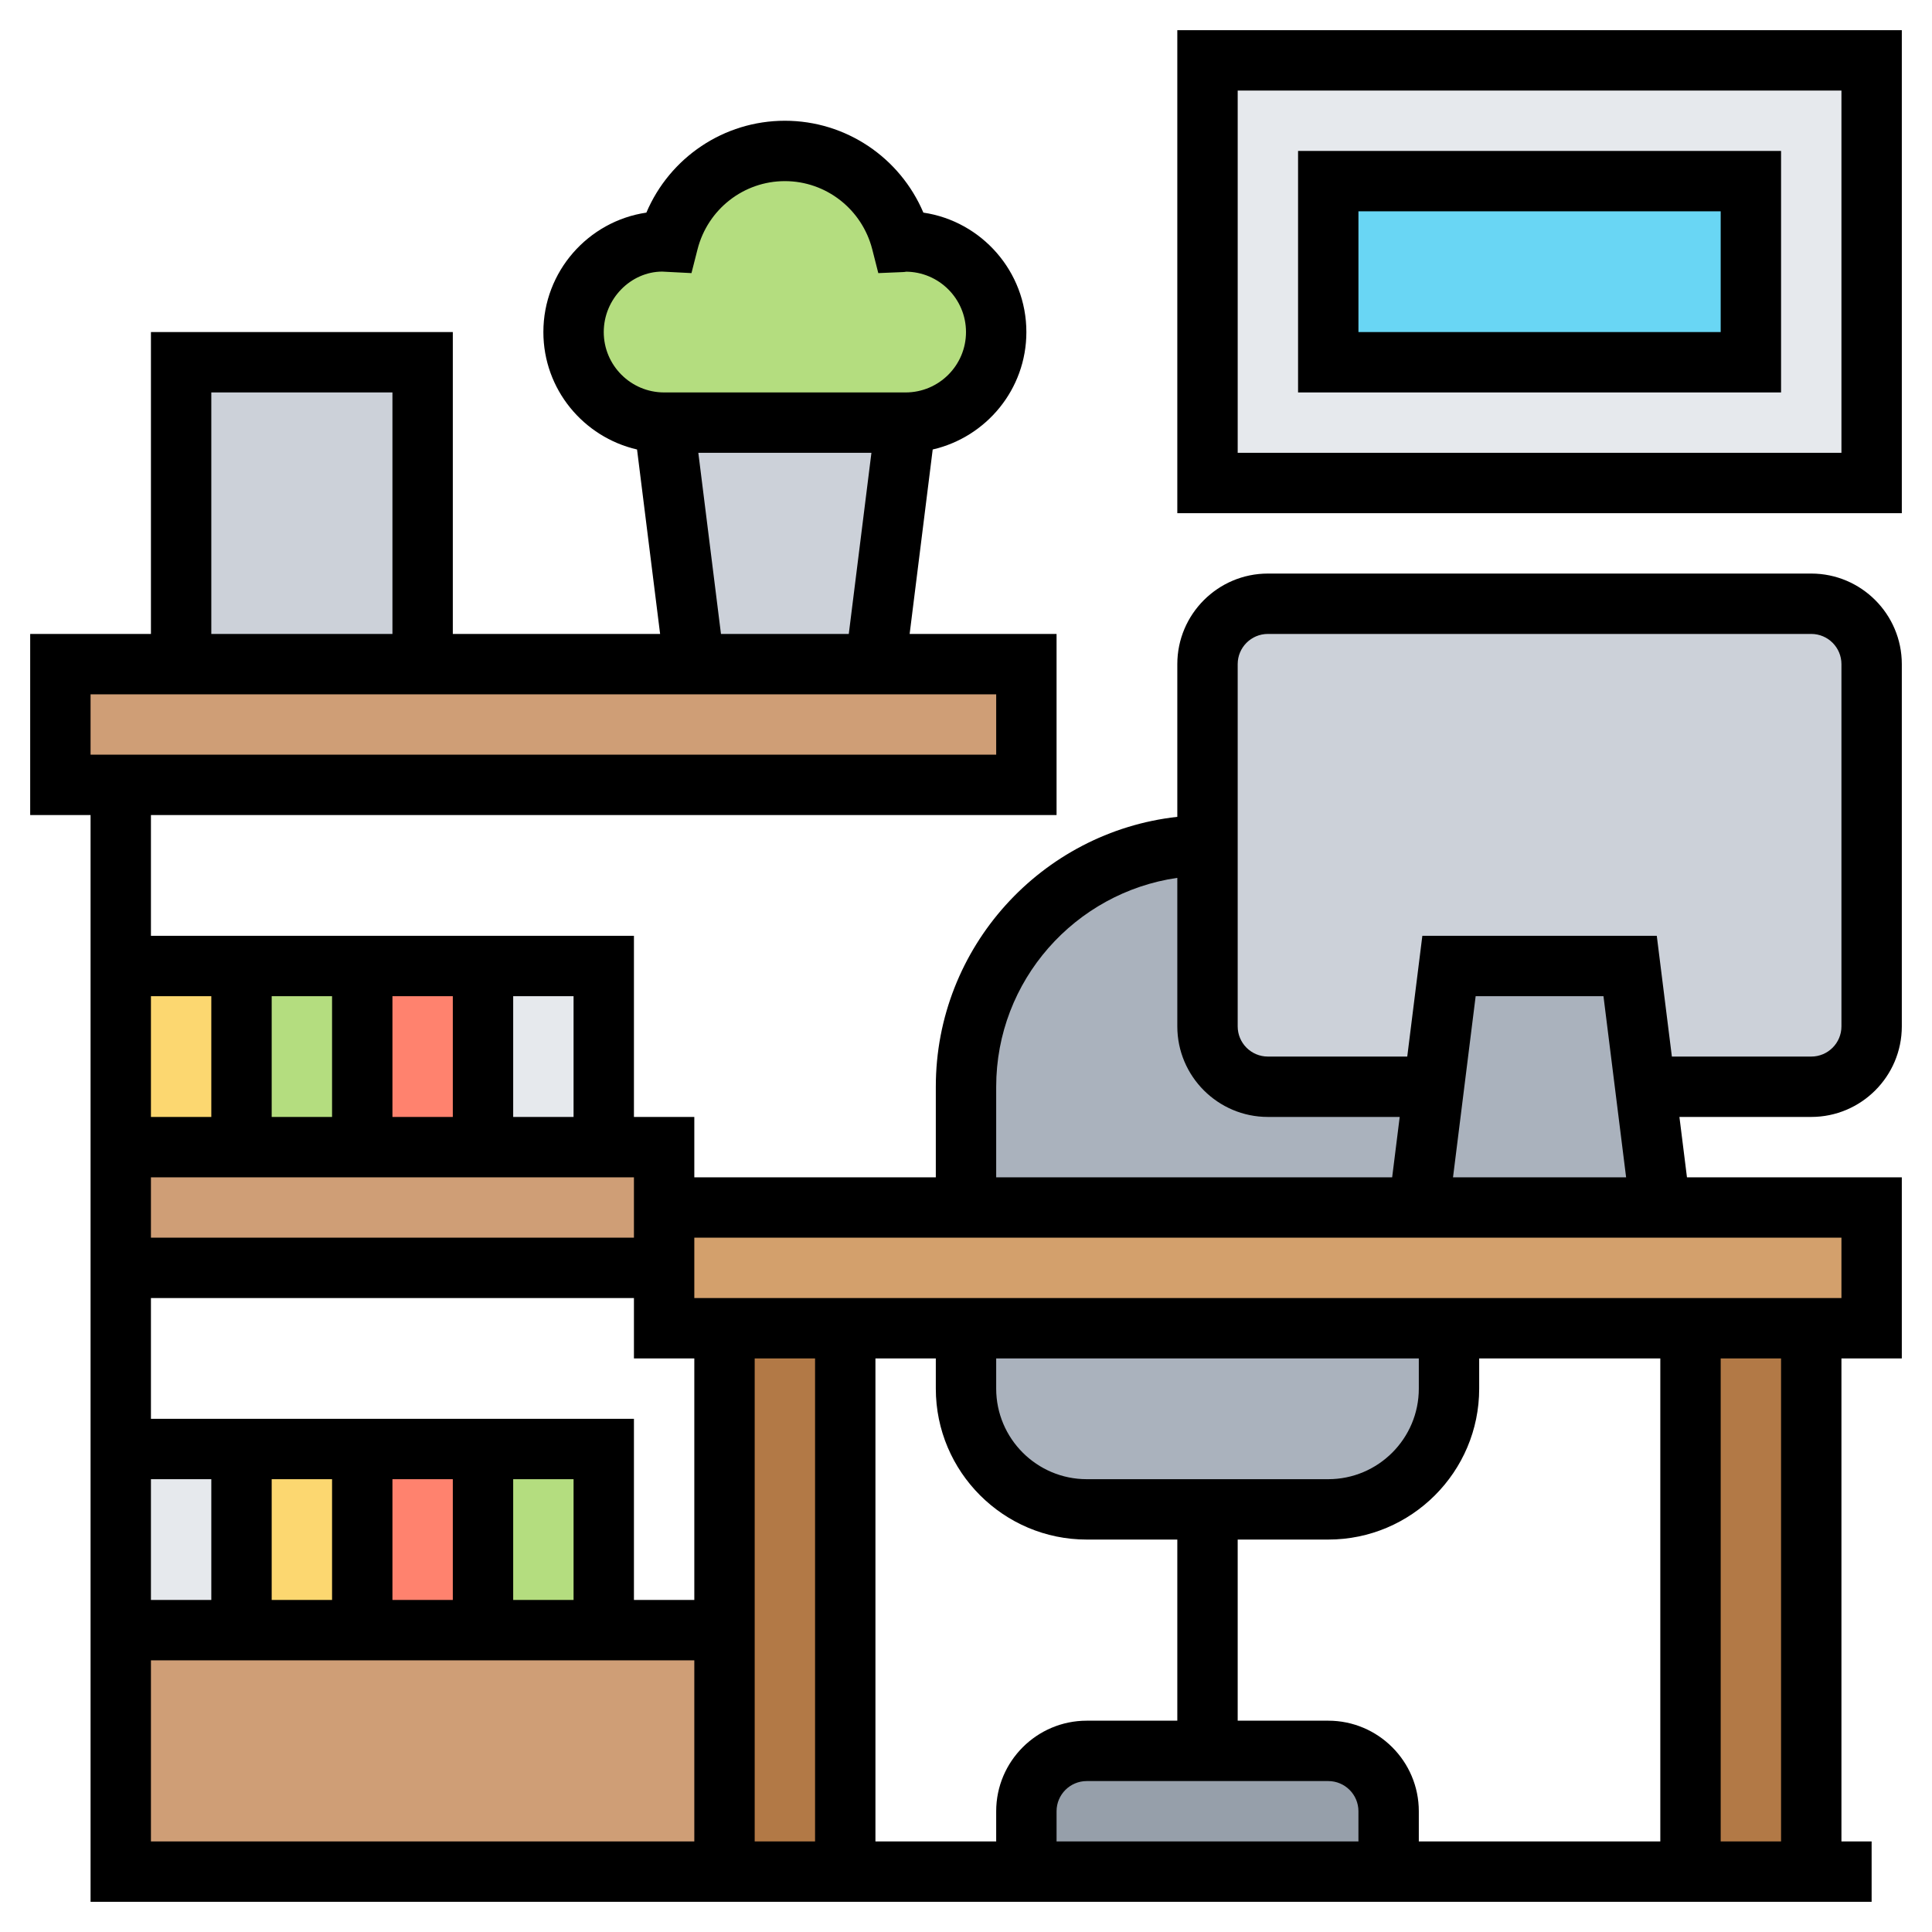 <?xml version="1.0" encoding="UTF-8"?> <svg xmlns="http://www.w3.org/2000/svg" id="Layer_5" height="512" viewBox="0 0 64 64" width="512"><g><g><g><path d="m16 48h4v6h-4z" fill="#b4dd7f"></path></g><g><path d="m12 48h4v6h-4z" fill="#ff826e"></path></g><g><path d="m8 48h4v6h-4z" fill="#fcd770"></path></g><g><path d="m4 48h4v6h-4z" fill="#e6e9ed"></path></g><g><path d="m16 32h4v6h-4z" fill="#e6e9ed"></path></g><g><path d="m12 32h4v6h-4z" fill="#ff826e"></path></g><g><path d="m8 32h4v6h-4z" fill="#b4dd7f"></path></g><g><path d="m4 32h4v6h-4z" fill="#fcd770"></path></g><g><path d="m24 54v8h-20v-8h4 4 4 4z" fill="#cf9e76"></path></g><g><path d="m34 22v4h-30-2v-4h4 8 9 6z" fill="#cf9e76"></path></g><g><path d="m22 38v4h-16.875-1.125v-4h2.25 4.5 5.062 3.375z" fill="#cf9e76"></path></g><g><path d="m6 12h8v10h-8z" fill="#ccd1d9"></path></g><g><path d="m30 14-1 8h-6l-1-8z" fill="#ccd1d9"></path></g><g><path d="m30 8c1.66 0 3 1.34 3 3s-1.34 3-3 3h-8c-1.66 0-3-1.34-3-3s1.34-3 3-3c.05 0 .09.01.14.01.44-1.73 1.99-3.01 3.86-3.01s3.42 1.28 3.86 3.01c.05 0 .09-.01.14-.01z" fill="#b4dd7f"></path></g><g><path d="m62 2v14h-22v-14z" fill="#e6e9ed"></path></g><g><path d="m44 6h14v6h-14z" fill="#69d6f4"></path></g><g><path d="m56 44h4v18h-4z" fill="#b27946"></path></g><g><path d="m28 44v18h-4v-8-10z" fill="#b27946"></path></g><g><path d="m62 40v4h-2-4-8-16-4-4-2v-2-2h10 15 8z" fill="#d3a06c"></path></g><g><path d="m46 60v2h-12v-2c0-1.1.9-2 2-2h4 4c1.1 0 2 .9 2 2z" fill="#969faa"></path></g><g><path d="m48 44v2c0 2.21-1.79 4-4 4h-4-4c-2.21 0-4-1.79-4-4v-2z" fill="#aab2bd"></path></g><g><path d="m47.5 36-.5 4h-15v-4c0-4.42 3.58-8 8-8v6c0 1.1.9 2 2 2z" fill="#aab2bd"></path></g><g><path d="m62 22v12c0 1.1-.9 2-2 2h-5.5l-.5-4h-6l-.5 4h-5.5c-1.1 0-2-.9-2-2v-6-6c0-1.1.9-2 2-2h18c1.1 0 2 .9 2 2z" fill="#ccd1d9"></path></g><g><path d="m54.5 36 .5 4h-8l.5-4 .5-4h6z" fill="#aab2bd"></path></g></g><g><path d="m60 19h-18c-1.654 0-3 1.346-3 3v5.059c-4.493.499-8 4.316-8 8.941v3h-8v-2h-2v-6h-16v-4h30v-6h-4.867l.764-6.11c1.774-.409 3.103-1.993 3.103-3.89 0-2.006-1.484-3.672-3.412-3.957-.774-1.823-2.566-3.043-4.588-3.043s-3.814 1.22-4.588 3.043c-1.928.285-3.412 1.951-3.412 3.957 0 1.897 1.329 3.481 3.103 3.89l.764 6.11h-6.867v-10h-10v10h-4v6h2v36h59v-2h-1v-16h2v-6h-7.117l-.25-2h4.367c1.654 0 3-1.346 3-3v-12c0-1.654-1.346-3-3-3zm-40-8c0-1.103.897-2 1.935-2.003l.971.05.2-.786c.339-1.331 1.53-2.261 2.894-2.261s2.555.93 2.895 2.261l.2.786.812-.034c.053-.002.106-.008.093-.013 1.103 0 2 .897 2 2s-.897 2-2 2h-8c-1.103 0-2-.897-2-2zm3.133 4h5.734l-.75 6h-4.234zm-16.133-2h6v8h-6zm-4 10h19.117 7.766 3.117v2h-30zm30 13c0-3.519 2.614-6.432 6-6.92v4.92c0 1.654 1.346 3 3 3h4.367l-.25 2h-13.117zm11 23c.552 0 1 .448 1 1v1h-10v-1c0-.552.448-1 1-1zm0-2h-3v-6h3c2.757 0 5-2.243 5-5v-1h6v16h-8v-1c0-1.654-1.346-3-3-3zm3-11c0 1.654-1.346 3-3 3h-8c-1.654 0-3-1.346-3-3v-1h14zm-11 5h3v6h-3c-1.654 0-3 1.346-3 3v1h-4v-16h2v1c0 2.757 2.243 5 5 5zm-9 10h-2v-16h2zm-22-12h2v4h-2zm4 0h2v4h-2zm4 0h2v4h-2zm4 0h2v4h-2zm-12-2v-4h16v2h2v8h-2v-6zm16-6h-16v-2h16zm-8-4v-4h2v4zm-2 0h-2v-4h2zm8 0h-2v-4h2zm-12-4v4h-2v-4zm-2 22h18v6h-18zm54 6h-2v-16h2zm2-18h-38v-2h38zm-12.867-4 .75-6h4.234l.75 6zm12.867-5c0 .552-.448 1-1 1h-4.617l-.5-4h-7.766l-.5 4h-4.617c-.552 0-1-.448-1-1v-12c0-.552.448-1 1-1h18c.552 0 1 .448 1 1z"></path><path d="m39 1v16h24v-16zm22 14h-20v-12h20z"></path><path d="m59 5h-16v8h16zm-2 6h-12v-4h12z"></path></g></g></svg> 